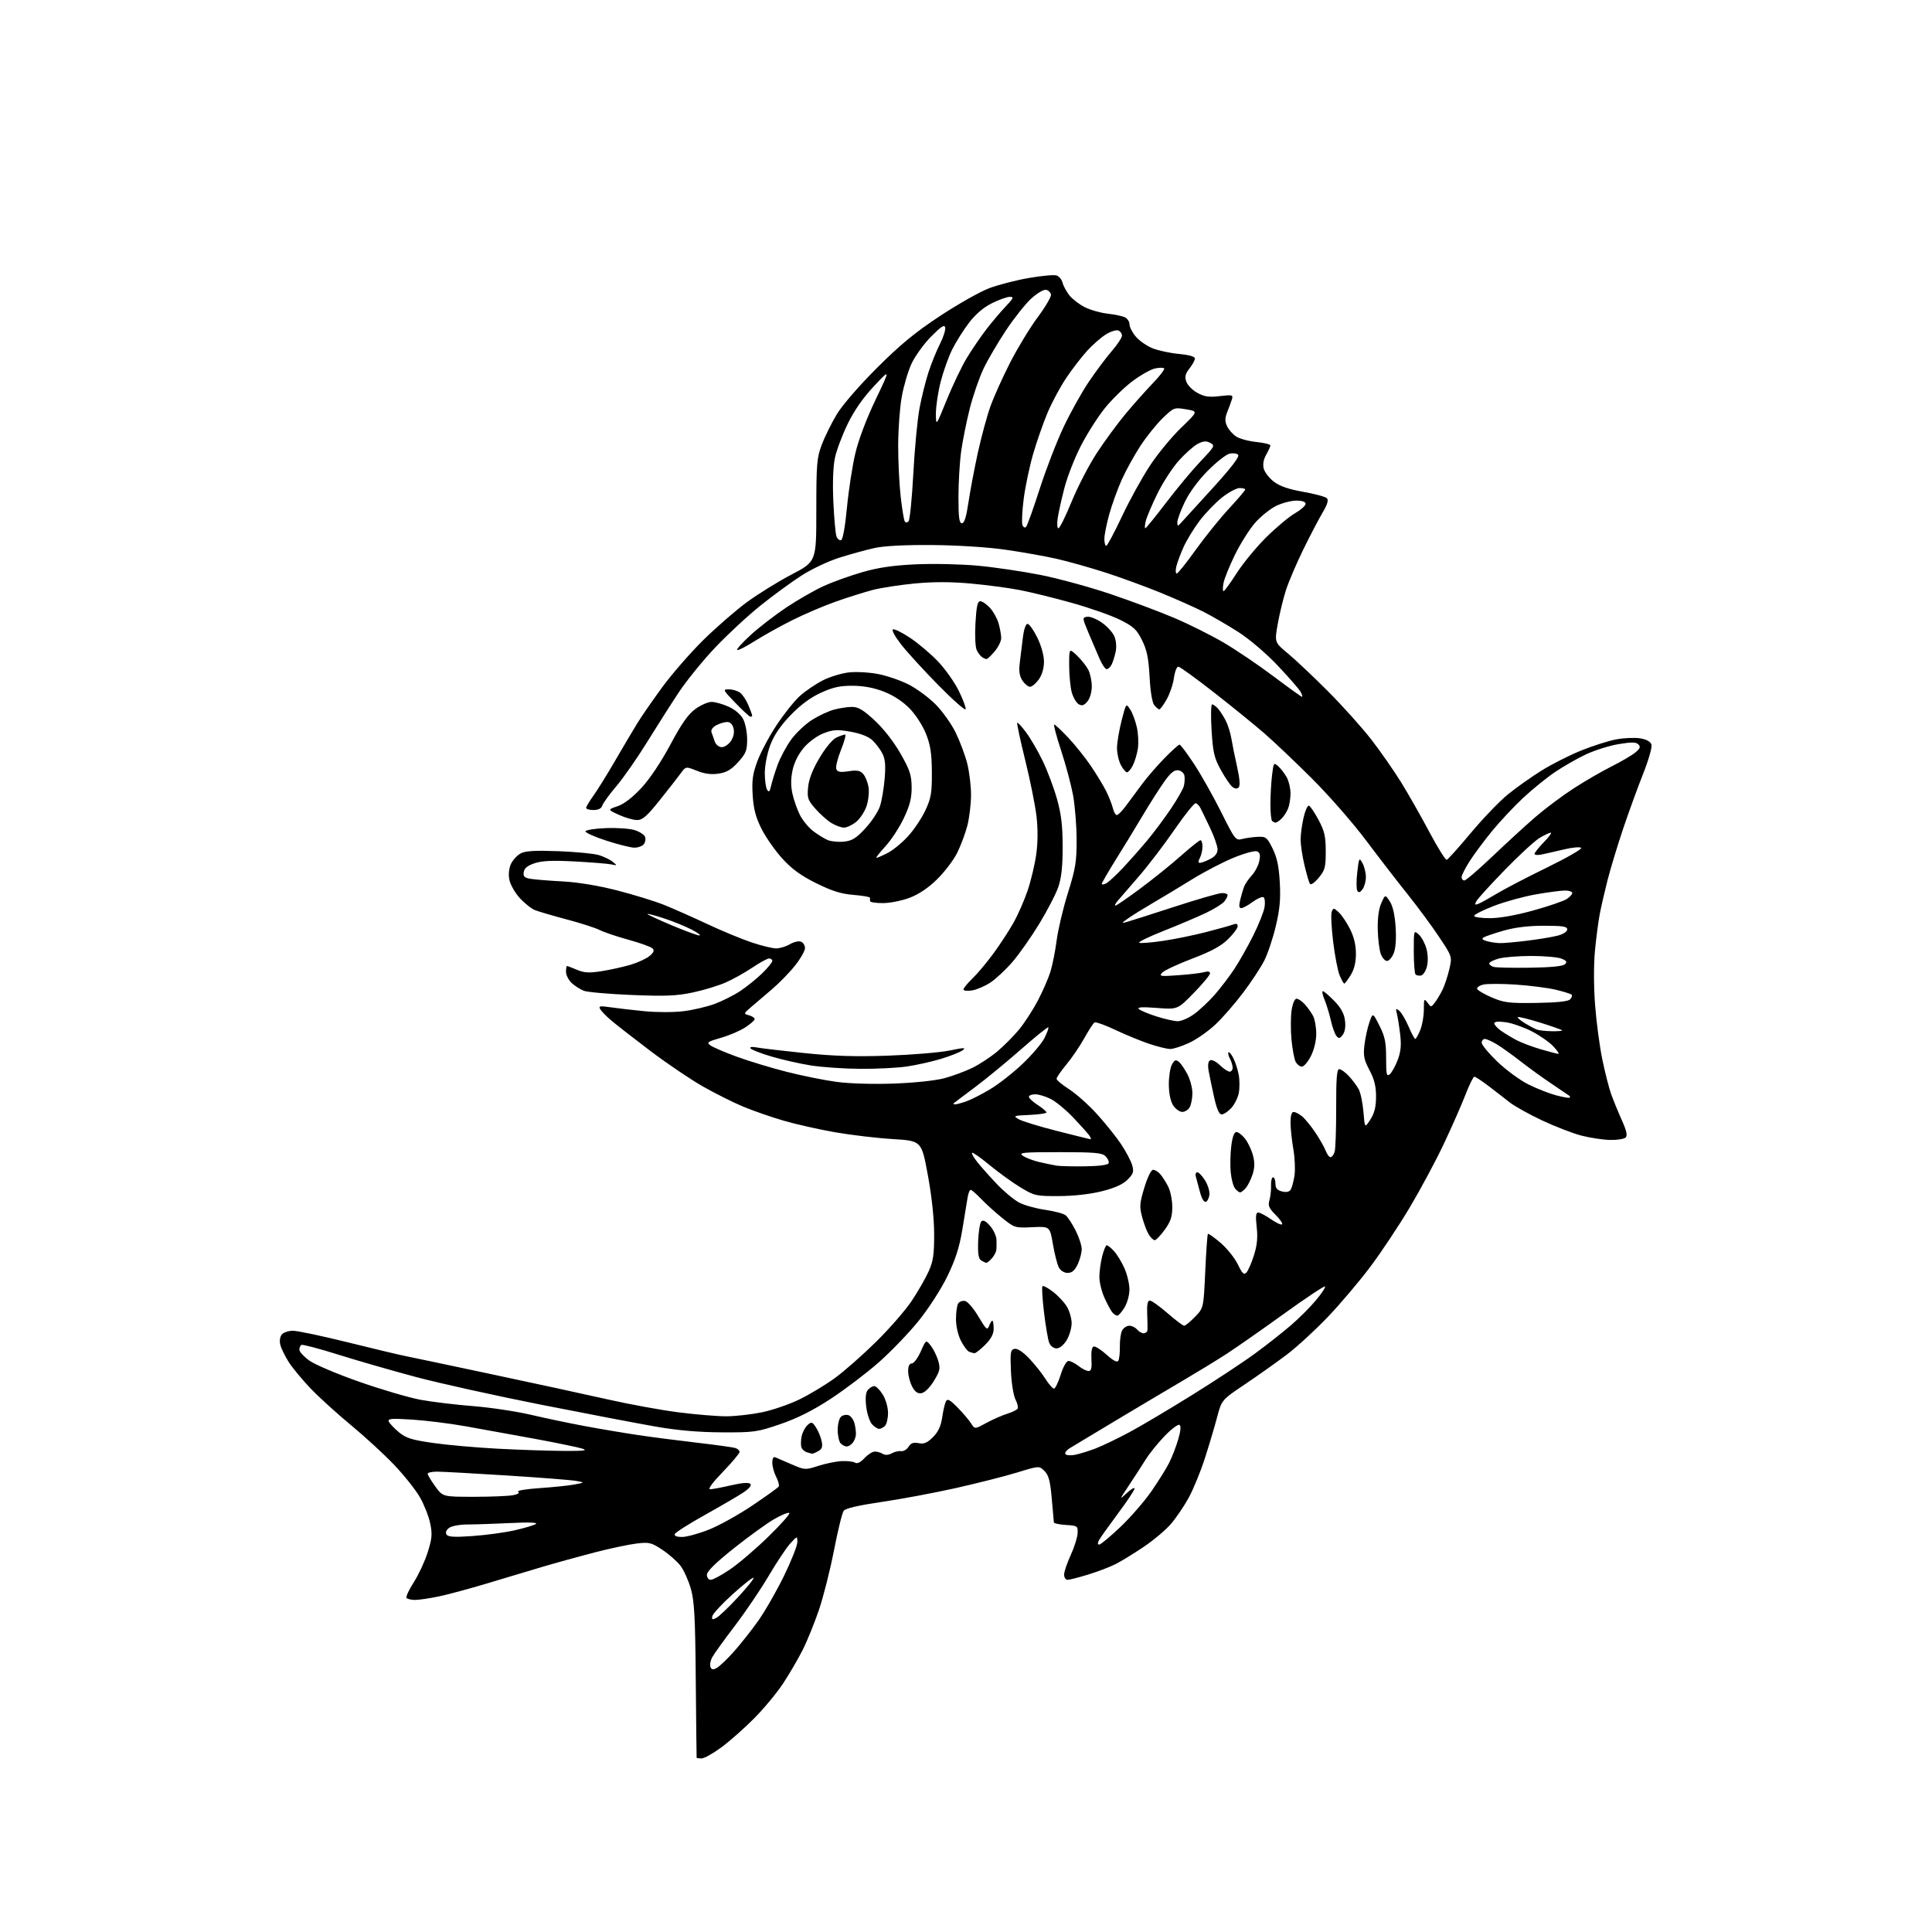 <?xml version="1.0" encoding="UTF-8" standalone="no"?>
<svg 
  version="1.1" 
  xmlns="http://www.w3.org/2000/svg" 
  xmlns:xlink="http://www.w3.org/1999/xlink" 
  xmlns:svg="http://www.w3.org/2000/svg"
  xmlns:rdf="http://www.w3.org/1999/02/22-rdf-syntax-ns#"
  xmlns:cc="http://creativecommons.org/ns#"
  xmlns:dc="http://purl.org/dc/elements/1.1/"
  viewBox="0 0 768 768"
  width="768"
  height="768"
>
<style>svg {background-color: white; }</style>"
<path stroke="none" fill="black" fill-rule="evenodd" d="M278.89,699.00C277.85,699.00 276.97,698.89 276.92,698.75C276.88,698.61 276.73,684.77 276.58,668.00C276.37,642.84 276.02,636.46 274.62,631.54C273.68,628.26 271.83,624.15 270.50,622.41C269.17,620.67 265.93,617.82 263.31,616.08C258.91,613.17 258.09,612.97 253.01,613.58C249.98,613.94 242.55,615.52 236.50,617.08C230.45,618.64 221.00,621.25 215.50,622.88C210.00,624.51 200.10,627.47 193.50,629.47C186.90,631.46 178.43,633.75 174.68,634.55C170.94,635.35 166.58,636.00 164.99,636.00C163.41,636.00 161.88,635.62 161.59,635.15C161.30,634.68 162.62,631.87 164.53,628.90C166.43,625.93 168.90,620.60 170.02,617.05C171.74,611.60 171.90,609.82 171.01,605.55C170.43,602.77 168.60,598.12 166.93,595.20C165.27,592.29 160.67,586.50 156.72,582.34C152.76,578.18 145.02,571.06 139.51,566.51C134.01,561.97 126.76,555.38 123.41,551.88C120.07,548.37 116.15,543.62 114.70,541.33C113.26,539.04 111.79,536.00 111.43,534.57C111.05,533.04 111.29,531.36 112.01,530.49C112.69,529.67 114.69,529.00 116.46,529.00C118.23,529.00 127.97,531.05 138.09,533.56C148.22,536.07 158.53,538.53 161.00,539.02C163.47,539.51 179.22,542.83 196.00,546.40C212.78,549.96 233.47,554.45 242.00,556.38C250.53,558.30 263.05,560.58 269.84,561.44C276.63,562.30 285.09,563.00 288.63,563.00C292.18,563.00 298.55,562.29 302.79,561.43C307.03,560.57 313.81,558.24 317.85,556.26C321.90,554.28 328.20,550.48 331.85,547.82C335.51,545.17 342.88,538.68 348.23,533.41C353.59,528.13 359.98,520.79 362.44,517.09C364.91,513.38 367.92,508.13 369.14,505.42C370.97,501.37 371.36,498.73 371.34,490.50C371.32,484.21 370.38,475.49 368.81,467.00C366.31,453.50 366.31,453.50 354.91,452.80C348.63,452.42 338.32,451.20 332.00,450.10C325.68,449.00 316.48,446.93 311.56,445.50C306.64,444.07 299.40,441.56 295.47,439.92C291.54,438.29 284.32,434.67 279.42,431.89C274.51,429.10 265.10,422.73 258.50,417.74C251.90,412.74 244.93,407.31 243.00,405.67C241.07,404.03 239.10,402.02 238.61,401.19C237.85,399.91 238.43,399.79 242.61,400.40C245.30,400.80 251.41,401.50 256.18,401.97C261.04,402.45 267.90,402.45 271.76,401.96C275.56,401.49 281.15,400.17 284.19,399.03C287.23,397.89 291.77,395.60 294.28,393.94C296.80,392.27 300.69,389.13 302.93,386.96C305.17,384.78 307.00,382.55 307.00,382.00C307.00,381.45 306.43,381.00 305.74,381.00C305.04,381.00 302.06,382.62 299.11,384.61C296.17,386.59 291.39,389.27 288.50,390.54C285.60,391.82 279.70,393.62 275.37,394.53C268.95,395.89 264.48,396.07 251.12,395.52C242.11,395.15 233.56,394.40 232.12,393.86C230.68,393.31 228.49,391.92 227.25,390.76C226.01,389.60 225.00,387.60 225.00,386.33C225.00,385.05 225.17,384.00 225.38,384.00C225.59,384.00 227.39,384.68 229.39,385.52C232.31,386.74 234.24,386.84 239.26,386.04C242.69,385.49 247.82,384.35 250.65,383.51C253.48,382.67 256.86,381.12 258.15,380.06C259.87,378.65 260.21,377.84 259.40,377.02C258.79,376.40 254.48,374.84 249.82,373.56C245.15,372.28 240.02,370.54 238.40,369.71C236.79,368.87 230.97,367.00 225.48,365.54C219.99,364.08 214.27,362.41 212.76,361.83C211.25,361.24 208.47,359.05 206.57,356.94C204.67,354.84 202.82,351.56 202.46,349.64C202.06,347.50 202.32,345.10 203.15,343.36C203.89,341.82 205.62,339.96 207.00,339.23C208.85,338.24 212.74,338.01 222.00,338.36C228.88,338.62 236.10,339.32 238.05,339.91C240.00,340.50 242.47,341.69 243.55,342.56C245.44,344.09 245.42,344.12 242.99,343.61C241.61,343.32 235.09,342.80 228.49,342.44C219.63,341.97 215.46,342.16 212.50,343.15C209.68,344.11 208.41,345.15 208.19,346.69C207.93,348.49 208.47,348.98 211.19,349.39C213.01,349.67 218.78,350.12 224.02,350.40C229.84,350.72 238.14,352.10 245.37,353.97C251.88,355.64 260.19,358.21 263.85,359.66C267.51,361.12 275.22,364.53 280.98,367.24C286.74,369.95 294.70,373.25 298.65,374.58C302.61,375.91 307.05,377.00 308.52,377.00C309.99,377.00 312.45,376.26 313.98,375.35C315.52,374.44 317.50,373.98 318.39,374.32C319.27,374.66 320.00,375.81 320.00,376.88C320.00,377.95 318.23,381.06 316.07,383.79C313.91,386.53 309.75,390.80 306.82,393.29C303.89,395.77 300.15,398.97 298.50,400.39C295.53,402.94 295.52,402.98 297.75,403.60C298.99,403.95 300.00,404.62 300.00,405.10C300.00,405.58 298.31,407.07 296.25,408.41C294.19,409.76 289.83,411.62 286.56,412.55C281.23,414.08 280.81,414.39 282.43,415.58C283.43,416.30 288.13,418.32 292.87,420.05C297.62,421.79 306.52,424.49 312.66,426.05C318.80,427.62 327.78,429.43 332.61,430.07C337.75,430.76 347.22,431.03 355.45,430.73C363.75,430.42 371.96,429.54 375.50,428.58C378.80,427.68 383.75,425.84 386.50,424.50C389.25,423.16 393.66,420.28 396.30,418.08C398.94,415.89 402.87,411.95 405.04,409.32C407.21,406.70 410.58,401.52 412.53,397.81C414.48,394.10 416.74,388.91 417.56,386.28C418.37,383.65 419.50,378.00 420.05,373.72C420.61,369.44 422.63,360.97 424.53,354.89C427.56,345.25 428.00,342.54 427.97,333.67C427.95,328.08 427.30,320.12 426.54,316.00C425.77,311.88 423.63,303.89 421.78,298.25C419.92,292.61 418.70,288.00 419.06,288.00C419.42,288.00 421.94,290.36 424.66,293.25C427.38,296.14 431.43,301.20 433.66,304.50C435.89,307.80 438.62,312.30 439.72,314.50C440.82,316.70 442.01,319.74 442.38,321.25C442.74,322.76 443.46,324.00 443.97,324.00C444.48,324.00 446.13,322.31 447.64,320.25C449.15,318.19 452.07,314.25 454.13,311.50C456.19,308.75 460.19,304.14 463.03,301.25C465.86,298.36 468.50,296.00 468.89,296.00C469.28,296.00 471.89,299.49 474.69,303.75C477.49,308.01 482.33,316.61 485.45,322.85C490.93,333.82 491.21,334.19 493.81,333.51C495.29,333.12 498.07,332.74 500.00,332.65C503.24,332.51 503.68,332.86 505.88,337.30C507.64,340.84 508.38,344.35 508.74,350.80C509.11,357.47 508.73,361.54 507.13,368.24C505.98,373.05 503.93,379.19 502.56,381.87C501.20,384.56 497.41,390.31 494.14,394.65C490.87,398.99 485.89,404.70 483.08,407.32C480.27,409.95 475.62,413.20 472.74,414.54C469.86,415.88 466.47,416.98 465.22,416.99C463.96,417.00 460.17,416.07 456.79,414.93C453.41,413.79 447.35,411.29 443.31,409.38C439.28,407.46 435.57,406.15 435.08,406.45C434.59,406.75 432.75,409.59 430.99,412.75C429.23,415.91 426.03,420.61 423.89,423.18C421.75,425.75 420.00,428.29 420.00,428.83C420.00,429.36 422.27,431.25 425.03,433.02C427.80,434.80 432.77,439.23 436.08,442.88C439.38,446.52 443.68,451.88 445.63,454.79C447.57,457.70 449.56,461.47 450.05,463.16C450.80,465.80 450.55,466.61 448.21,468.95C446.34,470.81 443.14,472.25 437.99,473.54C433.38,474.70 426.84,475.44 420.97,475.46C411.82,475.50 411.21,475.36 405.64,472.00C402.46,470.07 396.94,466.08 393.37,463.13C389.81,460.18 386.68,457.99 386.41,458.26C386.14,458.53 387.14,460.27 388.63,462.12C390.13,463.98 393.63,467.90 396.42,470.83C399.22,473.76 403.17,477.02 405.21,478.08C407.24,479.13 411.89,480.42 415.52,480.93C419.16,481.45 422.82,482.43 423.65,483.12C424.48,483.81 426.25,486.53 427.58,489.15C428.91,491.78 430.00,495.12 430.00,496.57C430.00,498.01 429.27,500.73 428.39,502.60C427.23,505.04 426.11,506.00 424.42,506.00C423.03,506.00 421.60,505.11 420.91,503.84C420.28,502.65 419.21,498.48 418.55,494.59C417.34,487.50 417.34,487.50 410.37,487.83C403.54,488.16 403.29,488.09 398.45,484.21C395.73,482.03 391.95,478.61 390.05,476.62C388.16,474.63 386.27,473.00 385.85,473.00C385.43,473.00 384.87,474.46 384.60,476.25C384.33,478.04 383.39,483.77 382.51,489.00C381.33,495.99 379.75,500.88 376.51,507.50C374.03,512.58 369.04,520.30 365.05,525.22C361.16,530.02 354.04,537.41 349.24,541.63C344.43,545.86 335.88,552.34 330.24,556.04C323.17,560.67 316.96,563.79 310.24,566.10C301.02,569.26 299.78,569.44 287.00,569.38C277.78,569.34 269.44,568.62 260.68,567.10C253.64,565.87 233.16,561.96 215.18,558.41C197.21,554.85 174.85,549.91 165.50,547.42C156.15,544.93 142.22,540.92 134.55,538.51C126.88,536.10 120.25,534.35 119.80,534.62C119.36,534.89 119.00,535.76 119.00,536.55C119.00,537.34 120.79,539.28 122.97,540.86C125.15,542.44 134.15,546.25 142.97,549.33C151.78,552.42 162.71,555.62 167.25,556.45C171.79,557.28 181.14,558.41 188.04,558.95C194.94,559.50 205.29,561.05 211.04,562.40C216.79,563.75 226.45,565.78 232.50,566.90C238.55,568.03 248.00,569.62 253.50,570.44C259.00,571.26 269.57,572.63 277.00,573.49C284.43,574.35 291.29,575.30 292.25,575.59C293.21,575.89 294.00,576.60 294.00,577.16C294.00,577.73 291.00,581.30 287.34,585.10C283.26,589.32 281.29,592.00 282.27,592.00C283.15,592.00 286.89,591.30 290.58,590.44C294.90,589.44 297.63,589.23 298.26,589.86C298.88,590.48 297.85,591.73 295.36,593.37C293.24,594.77 286.35,598.79 280.05,602.30C273.76,605.81 268.43,609.21 268.22,609.84C267.98,610.57 269.07,610.99 271.17,610.97C273.00,610.95 277.77,609.64 281.77,608.06C285.77,606.49 293.54,602.17 299.04,598.48C304.53,594.78 309.27,591.38 309.56,590.91C309.85,590.44 309.39,588.72 308.54,587.08C307.69,585.44 307.00,582.90 307.00,581.44C307.00,579.70 307.43,578.97 308.25,579.32C308.94,579.61 311.87,580.88 314.76,582.13C319.91,584.36 320.14,584.37 325.26,582.72C328.14,581.79 332.31,580.93 334.53,580.82C336.74,580.70 339.15,580.98 339.88,581.43C340.76,581.97 342.05,581.35 343.65,579.62C344.99,578.18 346.85,577.01 347.79,577.02C348.73,577.02 350.15,577.44 350.95,577.95C351.86,578.52 353.15,578.44 354.45,577.73C355.58,577.10 357.27,576.71 358.21,576.85C359.15,576.99 360.47,576.22 361.16,575.12C362.08,573.63 363.10,573.27 365.16,573.68C367.31,574.11 368.57,573.58 370.87,571.28C372.98,569.17 374.03,566.92 374.54,563.41C374.93,560.71 375.60,557.84 376.03,557.04C376.65,555.89 377.63,556.42 380.68,559.54C382.81,561.72 385.22,564.54 386.03,565.82C387.50,568.14 387.50,568.14 392.00,565.68C394.48,564.33 398.18,562.69 400.24,562.04C402.29,561.39 404.22,560.45 404.53,559.96C404.83,559.46 404.44,557.81 403.65,556.28C402.87,554.75 402.06,549.69 401.86,545.03C401.54,537.47 401.70,536.52 403.32,536.19C404.46,535.96 406.63,537.39 409.11,540.00C411.30,542.29 414.20,545.93 415.55,548.09C416.91,550.24 418.45,552.00 418.96,552.00C419.48,552.00 420.68,549.52 421.63,546.50C422.65,543.25 423.94,541.00 424.77,541.00C425.55,541.00 427.33,541.90 428.73,543.00C430.13,544.10 431.92,545.00 432.71,545.00C433.80,545.00 434.08,543.86 433.86,540.32C433.69,537.46 434.02,535.49 434.72,535.26C435.35,535.05 437.65,536.50 439.85,538.48C442.49,540.87 444.07,541.70 444.54,540.93C444.93,540.30 445.21,537.75 445.16,535.26C445.11,532.78 445.52,529.90 446.07,528.87C446.62,527.84 447.90,527.00 448.91,527.00C449.93,527.00 451.32,527.67 452.00,528.50C452.68,529.33 453.86,530.00 454.62,530.00C455.38,530.00 456.06,529.44 456.12,528.75C456.19,528.06 456.15,525.14 456.03,522.25C455.88,518.57 456.19,517.00 457.08,517.00C457.78,517.00 460.93,519.25 464.09,522.00C467.26,524.75 470.24,527.00 470.72,527.00C471.21,527.00 473.15,525.41 475.03,523.47C478.44,519.95 478.44,519.95 479.10,505.43C479.46,497.44 479.94,490.73 480.16,490.50C480.39,490.28 482.65,491.88 485.20,494.05C487.74,496.23 490.82,500.07 492.04,502.59C493.85,506.32 494.49,506.92 495.49,505.83C496.17,505.10 497.50,502.03 498.46,499.00C499.73,495.00 500.03,491.94 499.55,487.75C499.07,483.48 499.22,482.00 500.15,482.00C500.83,482.00 503.11,483.19 505.21,484.65C507.32,486.11 509.31,487.03 509.64,486.69C509.97,486.36 508.81,484.65 507.05,482.90C504.42,480.27 503.99,479.24 504.62,477.10C505.04,475.67 505.33,473.04 505.26,471.25C505.20,469.46 505.56,468.00 506.07,468.00C506.58,468.00 507.00,469.12 507.00,470.48C507.00,472.32 507.67,473.13 509.61,473.62C511.34,474.05 512.51,473.80 513.08,472.89C513.55,472.12 514.23,469.60 514.58,467.28C514.93,464.96 514.72,460.20 514.11,456.70C513.50,453.20 513.00,448.46 513.00,446.17C513.00,443.49 513.45,442.01 514.25,442.02C514.94,442.03 516.45,442.82 517.60,443.77C518.76,444.72 521.12,447.60 522.85,450.17C524.58,452.75 526.43,456.01 526.97,457.42C527.51,458.84 528.38,460.00 528.91,460.00C529.43,460.00 530.16,459.06 530.53,457.92C530.89,456.77 531.17,448.90 531.15,440.42C531.12,428.67 531.41,425.00 532.37,425.00C533.06,425.00 534.78,426.24 536.19,427.75C537.60,429.26 539.36,431.62 540.11,433.00C540.85,434.38 541.70,438.43 541.99,442.00C542.52,448.50 542.52,448.50 544.76,445.00C546.39,442.45 546.99,439.98 547.00,435.90C547.00,431.78 546.31,429.00 544.39,425.40C542.21,421.30 541.88,419.68 542.38,415.44C542.71,412.66 543.59,408.61 544.34,406.44C545.71,402.50 545.71,402.50 548.35,407.72C550.53,412.01 551.00,414.29 551.00,420.59C551.00,427.16 551.21,428.07 552.45,427.04C553.24,426.38 554.66,423.85 555.58,421.42C556.84,418.13 557.10,415.53 556.60,411.29C556.24,408.15 555.65,404.44 555.30,403.04C554.75,400.83 554.87,400.67 556.22,401.78C557.08,402.49 558.74,405.30 559.92,408.03C561.09,410.76 562.29,413.00 562.58,413.00C562.87,413.00 563.75,411.44 564.55,409.53C565.35,407.62 566.00,403.94 566.00,401.34C566.00,397.00 566.12,396.77 567.44,398.56C568.86,400.48 568.89,400.48 570.40,398.50C571.25,397.40 572.62,395.09 573.46,393.37C574.29,391.65 575.50,388.00 576.13,385.25C577.28,380.27 577.28,380.27 572.02,372.38C569.13,368.05 563.52,360.45 559.56,355.50C555.59,350.55 548.13,340.88 542.97,334.00C537.81,327.12 528.17,316.10 521.54,309.50C514.92,302.90 506.39,294.80 502.58,291.50C498.78,288.20 489.78,280.89 482.58,275.26C475.39,269.63 469.00,265.02 468.39,265.01C467.77,265.01 466.99,267.04 466.65,269.52C466.31,272.01 465.01,275.83 463.77,278.02C462.52,280.20 461.22,281.99 460.87,281.99C460.53,282.00 459.63,281.26 458.87,280.35C458.02,279.32 457.30,275.07 456.98,269.10C456.58,261.60 455.92,258.41 453.98,254.50C451.86,250.22 450.60,249.05 445.23,246.38C441.79,244.67 433.24,241.66 426.23,239.70C419.23,237.73 409.90,235.43 405.50,234.58C401.10,233.72 392.30,232.55 385.94,231.97C378.01,231.25 371.02,231.24 363.68,231.94C357.79,232.50 350.28,233.65 347.00,234.50C343.71,235.35 337.07,237.44 332.26,239.14C327.44,240.84 319.62,244.18 314.87,246.57C310.12,248.95 303.39,252.70 299.91,254.90C296.42,257.11 293.33,258.66 293.04,258.36C292.74,258.05 295.20,255.34 298.50,252.33C301.80,249.32 308.21,244.38 312.75,241.36C317.29,238.35 323.91,234.56 327.46,232.94C331.02,231.33 337.88,228.86 342.72,227.46C349.08,225.62 354.95,224.75 364.00,224.33C370.88,224.01 381.98,224.25 388.67,224.87C395.36,225.49 406.60,227.15 413.64,228.55C420.69,229.95 433.15,233.35 441.33,236.11C449.51,238.87 460.99,243.17 466.85,245.66C472.71,248.16 481.56,252.58 486.52,255.50C491.48,258.41 500.38,264.44 506.30,268.90C512.22,273.35 517.29,277.00 517.57,277.00C517.84,277.00 517.60,276.13 517.04,275.07C516.47,274.00 512.38,269.31 507.96,264.63C503.30,259.71 496.67,254.06 492.20,251.20C487.97,248.49 481.66,244.84 478.20,243.09C474.73,241.35 467.08,237.95 461.20,235.55C455.31,233.15 445.55,229.58 439.50,227.62C433.45,225.67 424.68,223.19 420.00,222.13C415.32,221.07 406.11,219.43 399.53,218.50C392.55,217.50 380.46,216.74 370.53,216.66C359.45,216.58 351.40,217.00 347.50,217.88C344.20,218.61 337.98,220.32 333.68,221.68C329.38,223.03 322.63,226.21 318.68,228.75C314.73,231.28 307.37,236.66 302.33,240.70C297.29,244.74 289.19,252.24 284.33,257.37C279.47,262.50 272.99,270.48 269.91,275.10C266.84,279.72 261.13,288.68 257.23,295.00C253.32,301.32 247.85,309.18 245.07,312.45C242.28,315.73 239.75,319.22 239.44,320.20C239.06,321.39 237.88,322.00 235.93,322.00C234.32,322.00 233.00,321.62 233.00,321.15C233.00,320.68 234.27,318.55 235.82,316.40C237.37,314.26 241.26,308.00 244.46,302.50C247.65,297.00 251.65,290.25 253.34,287.50C255.03,284.75 259.53,278.25 263.34,273.06C267.15,267.87 274.40,259.55 279.44,254.56C284.49,249.58 292.27,242.80 296.74,239.50C301.21,236.20 309.28,231.19 314.68,228.37C324.50,223.24 324.50,223.24 324.50,202.87C324.50,184.40 324.70,181.97 326.67,176.76C327.86,173.61 330.53,168.21 332.59,164.76C334.79,161.11 341.42,153.43 348.54,146.32C357.85,137.01 363.78,132.12 373.70,125.59C380.83,120.88 389.62,115.93 393.22,114.57C396.83,113.21 403.91,111.38 408.97,110.51C414.02,109.63 418.97,109.17 419.98,109.49C420.98,109.81 422.06,111.11 422.38,112.37C422.70,113.64 423.91,115.89 425.07,117.37C426.24,118.85 428.98,120.97 431.16,122.08C433.35,123.20 437.47,124.37 440.32,124.69C443.17,125.01 446.29,125.68 447.25,126.17C448.21,126.67 449.00,127.92 449.00,128.96C449.00,130.00 450.12,132.18 451.50,133.81C452.87,135.44 455.86,137.53 458.15,138.44C460.43,139.36 465.16,140.37 468.65,140.70C472.66,141.07 475.00,141.74 475.00,142.51C475.00,143.18 474.03,144.96 472.84,146.47C471.15,148.62 470.88,149.75 471.59,151.74C472.09,153.14 474.07,155.14 476.00,156.19C478.78,157.71 480.61,157.97 484.89,157.46C489.81,156.88 490.23,156.98 489.73,158.66C489.42,159.67 488.60,161.93 487.89,163.68C486.91,166.12 486.88,167.44 487.76,169.38C488.39,170.76 490.02,172.62 491.38,173.51C492.73,174.40 496.35,175.39 499.42,175.70C502.49,176.02 505.00,176.63 505.00,177.06C505.00,177.49 504.25,179.14 503.34,180.73C502.28,182.58 501.92,184.56 502.35,186.26C502.72,187.72 504.53,190.07 506.39,191.48C508.73,193.27 512.28,194.49 518.06,195.51C522.63,196.31 526.85,197.45 527.44,198.04C528.19,198.80 527.69,200.49 525.72,203.81C524.20,206.39 520.74,213.00 518.05,218.50C515.36,224.00 512.28,231.20 511.21,234.51C510.14,237.81 508.67,243.85 507.94,247.93C506.62,255.34 506.62,255.34 512.06,259.85C515.05,262.33 522.24,269.12 528.03,274.93C533.81,280.74 541.51,289.32 545.13,294.00C548.76,298.68 554.08,306.32 556.98,311.00C559.87,315.68 564.93,324.58 568.23,330.80C571.53,337.01 574.63,341.96 575.11,341.80C575.60,341.63 579.94,336.79 584.75,331.03C589.56,325.28 596.20,318.38 599.50,315.72C602.80,313.05 608.73,308.85 612.68,306.38C616.62,303.91 623.67,300.33 628.34,298.42C633.01,296.52 639.39,294.49 642.52,293.91C645.65,293.33 649.94,293.15 652.06,293.51C654.52,293.93 656.12,294.82 656.49,295.98C656.81,296.97 655.31,302.22 653.15,307.64C651.00,313.07 647.42,322.90 645.20,329.50C642.98,336.10 640.21,345.24 639.04,349.82C637.88,354.40 636.47,360.47 635.93,363.32C635.38,366.17 634.53,372.69 634.03,377.81C633.50,383.40 633.51,392.05 634.07,399.47C634.59,406.27 635.88,416.03 636.95,421.16C638.01,426.30 639.58,432.47 640.44,434.87C641.30,437.28 643.19,441.91 644.65,445.17C646.57,449.43 647.01,451.39 646.22,452.18C645.63,452.77 642.84,453.21 640.03,453.15C637.22,453.09 632.13,452.32 628.71,451.44C625.29,450.57 618.23,447.84 613.00,445.38C607.77,442.92 601.92,439.66 600.00,438.12C598.08,436.59 594.33,433.69 591.67,431.67C589.02,429.65 586.50,428.00 586.08,428.00C585.66,428.00 584.05,431.26 582.51,435.25C580.96,439.24 577.13,447.96 573.98,454.62C570.84,461.29 564.76,472.65 560.47,479.86C556.19,487.06 549.09,497.74 544.71,503.58C540.32,509.42 532.71,518.41 527.80,523.54C522.89,528.68 515.64,535.35 511.69,538.35C507.73,541.36 500.25,546.67 495.06,550.16C485.62,556.50 485.62,556.50 483.78,563.50C482.76,567.35 480.55,574.77 478.85,580.00C477.16,585.23 474.28,592.20 472.46,595.50C470.64,598.80 467.49,603.44 465.45,605.80C463.42,608.17 458.55,612.27 454.63,614.91C450.71,617.55 445.70,620.63 443.50,621.74C441.30,622.86 436.42,624.73 432.64,625.89C428.87,627.05 425.16,628.00 424.39,628.00C423.63,628.00 423.00,627.07 423.00,625.94C423.00,624.80 424.18,621.31 425.62,618.19C427.06,615.06 428.29,611.15 428.37,609.50C428.50,606.61 428.33,606.49 423.75,606.20C421.14,606.03 418.97,605.58 418.93,605.20C418.89,604.81 418.51,600.53 418.09,595.69C417.48,588.72 416.87,586.43 415.21,584.76C413.10,582.65 413.10,582.65 404.30,585.35C399.46,586.83 388.52,589.61 380.00,591.52C371.48,593.43 358.20,595.92 350.50,597.04C341.46,598.36 336.11,599.59 335.40,600.53C334.79,601.32 333.05,608.39 331.53,616.24C330.01,624.08 327.31,634.77 325.53,640.00C323.75,645.23 320.82,652.42 319.02,655.98C317.21,659.55 313.74,665.49 311.30,669.19C308.87,672.89 303.69,679.14 299.80,683.06C295.91,686.99 290.04,692.18 286.76,694.60C283.47,697.02 279.93,699.00 278.89,699.00zM284.87,663.07C285.91,662.51 288.91,659.68 291.52,656.78C294.14,653.87 298.52,648.35 301.26,644.50C304.01,640.65 308.66,632.55 311.62,626.50C314.57,620.45 316.97,614.38 316.96,613.00C316.94,610.50 316.94,610.50 314.11,613.60C312.56,615.31 308.71,621.08 305.57,626.42C302.43,631.77 296.36,640.72 292.09,646.32C287.83,651.92 283.77,657.55 283.09,658.83C282.41,660.11 282.10,661.82 282.41,662.62C282.83,663.73 283.44,663.84 284.87,663.07zM284.79,643.11C285.87,642.53 289.75,638.83 293.40,634.88C297.05,630.94 299.81,627.48 299.53,627.20C299.25,626.92 295.53,629.85 291.26,633.71C286.99,637.57 283.35,641.50 283.16,642.45C282.88,643.87 283.16,643.98 284.79,643.11zM282.55,628.00C283.41,628.00 286.86,626.13 290.23,623.84C293.60,621.56 300.42,615.73 305.39,610.89C310.36,606.05 314.13,601.80 313.77,601.44C313.41,601.08 310.73,602.16 307.81,603.84C304.89,605.52 297.66,610.74 291.75,615.44C284.51,621.20 281.00,624.65 281.00,626.00C281.00,627.14 281.67,628.00 282.55,628.00zM436.96,614.00C437.53,614.00 441.32,610.84 445.39,606.98C449.46,603.11 455.02,596.70 457.76,592.73C460.50,588.75 463.65,583.70 464.76,581.50C465.87,579.30 467.48,575.15 468.33,572.27C469.35,568.83 469.53,566.83 468.86,566.41C468.30,566.07 465.65,568.06 462.96,570.84C460.28,573.63 456.88,577.84 455.41,580.20C453.95,582.57 450.94,587.20 448.74,590.50C444.90,596.26 444.86,596.38 447.87,593.56C449.59,591.95 451.00,591.12 451.00,591.72C451.00,592.33 448.03,596.80 444.40,601.66C440.78,606.52 437.39,611.29 436.87,612.25C436.26,613.39 436.29,614.00 436.96,614.00zM187.85,610.60C193.11,610.23 200.58,609.22 204.45,608.35C208.33,607.48 212.18,606.34 213.00,605.82C213.97,605.21 210.42,605.07 203.00,605.43C196.68,605.74 189.00,605.99 185.94,606.00C182.86,606.00 179.56,606.60 178.54,607.35C177.39,608.19 177.00,609.18 177.49,609.99C178.10,610.97 180.54,611.12 187.85,610.60zM188.38,595.00C195.18,595.00 202.19,594.71 203.96,594.36C205.97,593.96 206.71,593.44 205.94,592.96C205.27,592.55 209.17,591.91 214.61,591.54C220.05,591.17 226.30,590.52 228.50,590.09C232.50,589.31 232.50,589.31 229.00,588.68C227.07,588.33 214.67,587.36 201.43,586.52C188.20,585.69 175.71,585.00 173.68,585.00C171.66,585.00 170.00,585.38 170.00,585.85C170.00,586.32 171.35,588.57 173.01,590.85C176.01,595.00 176.01,595.00 188.38,595.00zM427.29,578.32C429.05,577.98 432.75,576.84 435.50,575.79C438.25,574.73 444.32,571.81 449.00,569.30C453.68,566.79 465.01,560.06 474.18,554.35C483.36,548.64 494.61,541.21 499.18,537.83C503.76,534.46 510.07,529.49 513.21,526.78C516.35,524.08 520.80,519.63 523.09,516.89C525.38,514.16 527.01,511.68 526.72,511.39C526.43,511.09 519.05,516.00 510.33,522.29C501.61,528.58 491.33,535.76 487.49,538.25C483.65,540.74 475.55,545.68 469.50,549.24C463.45,552.80 451.52,559.89 443.00,565.00C434.48,570.11 426.47,574.92 425.22,575.69C423.96,576.46 423.19,577.50 423.51,578.01C423.82,578.52 425.52,578.66 427.29,578.32zM322.82,577.88C322.64,577.82 321.75,577.57 320.84,577.33C319.92,577.08 318.92,576.23 318.61,575.43C318.31,574.63 318.32,572.66 318.64,571.04C318.97,569.42 320.02,567.39 320.98,566.52C322.59,565.06 322.86,565.13 324.39,567.47C325.30,568.87 326.31,571.32 326.63,572.91C327.08,575.17 326.76,576.06 325.17,576.91C324.05,577.51 322.99,577.95 322.82,577.88zM224.00,576.76C232.11,576.81 233.82,576.61 231.50,575.86C229.85,575.32 221.30,573.56 212.50,571.93C203.70,570.31 191.32,568.07 185.00,566.95C178.68,565.83 169.10,564.64 163.72,564.31C155.55,563.79 154.05,563.92 154.56,565.10C154.90,565.87 156.69,567.77 158.55,569.32C161.37,571.67 163.63,572.38 172.21,573.61C177.87,574.42 189.47,575.45 198.00,575.89C206.53,576.34 218.22,576.73 224.00,576.76zM336.58,575.00C335.93,575.00 334.86,574.46 334.20,573.80C333.54,573.14 333.00,570.72 333.00,568.42C333.00,566.10 333.61,563.74 334.37,563.11C335.13,562.48 336.48,562.25 337.38,562.59C338.28,562.94 339.32,564.41 339.69,565.86C340.06,567.31 340.31,569.32 340.24,570.33C340.17,571.34 339.58,572.80 338.93,573.58C338.29,574.36 337.23,575.00 336.58,575.00zM349.45,568.00C348.83,568.00 347.55,567.16 346.62,566.14C345.70,565.11 344.67,561.97 344.33,559.15C343.92,555.71 344.14,553.54 344.99,552.52C345.68,551.68 346.83,551.00 347.54,551.00C348.25,551.00 349.77,552.52 350.92,554.37C352.10,556.29 353.00,559.43 353.00,561.67C353.00,563.83 352.46,566.14 351.80,566.80C351.14,567.46 350.08,568.00 349.45,568.00zM366.27,553.81C364.72,554.04 363.68,553.28 362.56,551.11C361.70,549.45 361.00,546.73 361.00,545.05C361.00,543.05 361.50,542.00 362.45,542.00C363.25,542.00 364.85,539.86 366.01,537.25C368.11,532.50 368.11,532.50 370.05,535.00C371.11,536.38 372.43,539.08 372.98,541.00C373.85,544.06 373.63,545.06 371.20,549.00C369.54,551.69 367.56,553.63 366.27,553.81zM387.35,537.92C386.88,537.88 385.93,537.61 385.22,537.33C384.52,537.05 383.06,535.07 381.97,532.95C380.81,530.67 380.01,527.11 380.02,524.29C380.02,521.66 380.42,518.89 380.89,518.15C381.36,517.41 382.59,516.96 383.62,517.16C384.65,517.36 387.05,520.14 388.94,523.35C391.98,528.49 392.48,528.93 393.16,527.09C393.59,525.94 394.18,525.00 394.47,525.00C394.76,525.00 395.00,526.39 395.00,528.10C395.00,530.29 394.00,532.20 391.60,534.60C389.73,536.47 387.82,537.96 387.35,537.92zM419.99,536.00C418.81,536.00 417.58,535.06 417.07,533.75C416.58,532.51 415.65,527.07 415.01,521.66C414.36,516.26 414.09,511.58 414.39,511.28C414.70,510.97 416.57,511.96 418.56,513.48C420.54,514.99 423.03,517.64 424.08,519.37C425.13,521.09 425.99,524.08 425.99,526.00C425.99,527.92 425.10,530.96 424.01,532.75C422.82,534.70 421.22,536.00 419.99,536.00zM444.14,523.00C443.65,523.00 442.76,522.41 442.16,521.69C441.56,520.97 440.17,518.39 439.06,515.94C437.95,513.50 437.03,509.79 437.02,507.69C437.01,505.60 437.50,501.89 438.12,499.44C438.73,497.00 439.56,495.00 439.94,495.00C440.33,495.00 441.60,496.01 442.76,497.25C443.93,498.49 445.79,501.52 446.92,504.00C448.04,506.48 448.96,510.30 448.97,512.50C448.98,514.76 448.13,517.92 447.01,519.75C445.92,521.54 444.63,523.00 444.14,523.00zM392.10,501.98C391.77,501.98 390.84,501.55 390.04,501.05C388.95,500.36 388.65,498.40 388.84,493.32C388.97,489.58 389.55,486.06 390.11,485.51C390.81,484.83 391.93,485.41 393.57,487.31C394.91,488.85 396.05,491.32 396.12,492.81C396.18,494.29 396.14,496.18 396.03,497.00C395.91,497.82 395.12,499.29 394.25,500.25C393.39,501.21 392.42,501.99 392.10,501.98zM459.02,493.00C458.48,493.00 457.42,491.99 456.66,490.75C455.89,489.51 454.71,486.39 454.02,483.81C452.91,479.64 453.01,478.31 454.91,472.06C456.15,467.97 457.61,465.00 458.37,465.00C459.10,465.00 460.38,465.79 461.22,466.75C462.07,467.71 463.49,469.94 464.38,471.70C465.27,473.46 466.00,477.11 466.00,479.80C466.00,483.66 465.36,485.58 462.99,488.85C461.34,491.13 459.55,493.00 459.02,493.00zM479.31,477.74C478.60,477.97 477.65,476.36 477.00,473.81C476.38,471.44 475.65,468.71 475.37,467.75C475.09,466.79 475.35,466.00 475.95,466.00C476.54,466.00 477.93,467.46 479.04,469.25C480.14,471.04 480.92,473.59 480.77,474.92C480.62,476.26 479.96,477.52 479.31,477.74zM492.97,474.00C492.57,474.00 491.67,473.31 490.97,472.47C490.27,471.62 489.49,468.72 489.23,466.02C488.97,463.32 489.07,458.61 489.45,455.55C489.91,451.89 490.60,450.00 491.50,450.00C492.24,450.00 493.79,451.18 494.92,452.63C496.06,454.08 497.47,457.03 498.05,459.20C498.83,462.07 498.79,464.12 497.93,466.82C497.28,468.84 496.06,471.29 495.22,472.25C494.38,473.21 493.36,474.00 492.97,474.00zM431.42,463.63C437.07,463.55 440.48,463.08 440.71,462.37C440.92,461.74 440.36,460.50 439.47,459.62C438.11,458.26 435.21,458.00 421.21,458.00C406.40,458.00 404.78,458.16 406.62,459.45C407.75,460.24 410.67,461.35 413.09,461.92C415.52,462.49 418.62,463.13 420.00,463.36C421.38,463.58 426.51,463.70 431.42,463.63zM433.37,452.85C433.85,452.93 433.65,452.21 432.93,451.25C432.21,450.29 429.34,447.10 426.56,444.17C423.78,441.24 419.83,437.98 417.79,436.92C415.75,435.86 412.94,435.00 411.54,435.00C410.14,435.00 409.00,435.45 409.00,435.99C409.00,436.54 410.57,438.00 412.49,439.24C414.41,440.48 415.98,441.82 415.99,442.20C415.99,442.59 412.96,443.04 409.25,443.20C402.84,443.48 402.63,443.57 405.00,444.93C406.38,445.71 413.12,447.78 420.00,449.53C426.88,451.27 432.89,452.77 433.37,452.85zM485.63,443.00C484.63,443.00 483.67,440.83 482.65,436.25C481.82,432.54 480.84,427.86 480.48,425.86C480.05,423.51 480.23,421.97 480.99,421.51C481.66,421.10 483.34,421.91 484.89,423.39C486.38,424.83 488.15,426.00 488.80,426.00C489.46,426.00 490.00,425.30 490.00,424.43C490.00,423.57 489.51,421.96 488.92,420.85C488.32,419.74 488.07,418.60 488.35,418.32C488.62,418.04 489.50,419.09 490.29,420.66C491.08,422.22 492.04,425.19 492.41,427.25C492.79,429.31 492.80,432.56 492.44,434.47C492.08,436.37 490.73,439.07 489.44,440.47C488.15,441.86 486.44,443.00 485.63,443.00zM469.99,442.00C468.92,442.00 467.29,440.84 466.36,439.43C465.31,437.82 464.66,434.75 464.63,431.18C464.61,428.06 465.16,424.46 465.86,423.19C466.92,421.27 467.40,421.09 468.64,422.12C469.47,422.80 471.01,425.07 472.07,427.14C473.13,429.22 474.00,432.54 474.00,434.53C474.00,436.51 473.53,439.00 472.96,440.07C472.40,441.13 471.06,442.00 469.99,442.00zM379.68,439.00C380.24,439.00 382.22,438.47 384.07,437.82C385.93,437.18 390.15,435.04 393.46,433.07C396.77,431.11 402.56,426.60 406.32,423.05C410.08,419.51 414.06,414.85 415.15,412.71C416.24,410.56 416.95,408.62 416.72,408.38C416.49,408.15 411.62,412.08 405.90,417.11C400.18,422.14 391.90,428.95 387.50,432.23C383.10,435.52 379.31,438.39 379.08,438.60C378.85,438.82 379.12,439.00 379.68,439.00zM623.92,436.35C624.15,436.16 624.15,435.84 623.92,435.65C623.69,435.46 620.58,433.35 617.00,430.96C613.42,428.57 607.80,424.50 604.50,421.93C601.20,419.35 596.92,416.29 595.00,415.13C593.08,413.96 590.94,413.01 590.25,413.00C589.56,413.00 589.00,413.68 589.00,414.52C589.00,415.35 591.81,418.74 595.25,422.05C598.69,425.36 604.25,429.43 607.61,431.10C610.97,432.77 615.92,434.71 618.61,435.42C621.30,436.12 623.69,436.54 623.92,436.35zM342.00,424.88C335.68,424.84 326.90,424.24 322.50,423.56C318.10,422.87 311.00,421.27 306.71,420.00C302.43,418.73 298.66,417.26 298.34,416.74C297.99,416.17 298.93,416.02 300.62,416.35C302.21,416.67 310.70,417.67 319.50,418.59C331.38,419.82 340.01,420.10 353.00,419.64C362.62,419.30 373.65,418.38 377.50,417.59C383.26,416.41 384.17,416.39 382.65,417.51C381.63,418.26 377.77,419.79 374.05,420.92C370.34,422.04 364.20,423.41 360.40,423.96C356.61,424.51 348.32,424.92 342.00,424.88zM517.51,424.00C516.72,424.00 515.61,423.14 515.05,422.10C514.49,421.05 513.74,417.05 513.38,413.22C513.03,409.38 513.05,404.17 513.43,401.62C513.83,398.93 514.65,397.00 515.39,397.00C516.08,397.00 517.57,398.01 518.70,399.25C519.83,400.49 521.31,402.58 521.99,403.90C522.67,405.22 523.23,408.40 523.23,410.96C523.23,413.75 522.37,417.31 521.10,419.81C519.92,422.12 518.31,424.00 517.51,424.00zM619.44,418.93C619.95,418.97 619.05,417.61 617.44,415.91C615.82,414.20 611.91,411.49 608.74,409.88C605.57,408.28 600.96,406.68 598.49,406.34C595.59,405.95 594.00,406.11 594.00,406.80C594.00,407.38 595.24,408.73 596.75,409.80C598.26,410.86 601.08,412.55 603.00,413.55C604.92,414.55 609.20,416.15 612.50,417.11C615.80,418.07 618.92,418.89 619.44,418.93zM533.77,411.34C532.62,412.88 532.21,412.96 531.25,411.80C530.62,411.04 529.62,408.26 529.03,405.62C528.43,402.98 527.31,399.28 526.53,397.41C525.74,395.53 525.44,394.00 525.85,394.00C526.26,394.00 528.30,395.74 530.38,397.87C533.04,400.60 534.30,402.89 534.65,405.62C534.97,408.07 534.64,410.18 533.77,411.34zM616.75,409.92C619.09,409.96 621.00,409.83 621.00,409.62C621.00,409.41 617.13,408.03 612.40,406.55C607.67,405.08 603.59,404.07 603.34,404.32C603.10,404.57 604.38,405.67 606.20,406.76C608.01,407.86 610.17,409.00 611.00,409.30C611.83,409.60 614.41,409.88 616.75,409.92zM468.10,405.95C469.53,405.98 472.47,404.72 474.63,403.15C476.79,401.59 480.45,398.16 482.77,395.53C485.08,392.90 488.58,388.32 490.56,385.35C492.53,382.38 495.94,376.36 498.14,371.97C500.33,367.58 502.37,362.48 502.67,360.62C502.97,358.77 502.79,356.99 502.26,356.66C501.73,356.33 499.79,357.18 497.95,358.53C496.12,359.89 494.07,361.00 493.41,361.00C492.56,361.00 492.44,360.04 492.99,357.75C493.42,355.96 494.11,353.60 494.53,352.50C494.95,351.40 496.34,349.36 497.63,347.96C498.91,346.57 500.25,343.99 500.60,342.23C501.09,339.81 500.85,338.88 499.64,338.41C498.76,338.08 494.54,339.24 490.27,341.00C486.00,342.77 478.68,346.58 474.00,349.47C469.32,352.37 462.35,356.58 458.50,358.82C454.65,361.07 450.15,363.86 448.50,365.03C445.69,367.02 445.66,367.11 448.00,366.47C449.38,366.09 457.95,363.35 467.05,360.39C476.16,357.43 484.59,355.00 485.80,355.00C487.01,355.00 488.00,355.36 488.00,355.81C488.00,356.25 487.44,357.37 486.75,358.29C486.06,359.21 482.80,361.26 479.50,362.84C476.20,364.42 468.57,367.66 462.56,370.04C456.54,372.42 452.18,374.56 452.87,374.79C453.56,375.02 457.80,374.68 462.27,374.02C466.75,373.37 474.48,371.79 479.46,370.51C484.43,369.23 489.29,367.87 490.25,367.49C491.42,367.02 492.00,367.25 492.00,368.19C492.00,368.96 490.26,371.30 488.13,373.38C485.33,376.11 481.38,378.25 473.91,381.08C468.22,383.24 462.88,385.73 462.03,386.62C460.63,388.10 461.16,388.19 468.50,387.66C472.90,387.35 477.51,386.79 478.75,386.43C480.18,386.01 481.00,386.19 481.00,386.93C481.00,387.58 478.10,391.07 474.56,394.70C468.12,401.31 468.12,401.31 459.88,400.67C454.12,400.23 451.95,400.35 452.68,401.08C453.26,401.66 456.38,402.98 459.62,404.01C462.85,405.05 466.67,405.92 468.10,405.95zM610.70,398.68C618.83,398.56 623.32,398.09 624.14,397.27C624.81,396.59 625.08,395.75 624.73,395.40C624.38,395.05 621.48,394.15 618.30,393.40C615.11,392.66 607.94,391.75 602.37,391.38C596.80,391.02 591.03,391.03 589.55,391.40C588.07,391.77 587.01,392.54 587.20,393.11C587.40,393.69 590.01,395.21 593.03,396.51C597.88,398.59 599.87,398.84 610.70,398.68zM386.40,393.71C384.53,394.01 383.00,393.84 383.00,393.33C383.00,392.81 384.61,390.84 386.58,388.95C388.54,387.05 392.30,382.57 394.92,379.00C397.54,375.43 401.12,369.94 402.88,366.81C404.64,363.68 407.16,357.93 408.49,354.03C409.82,350.13 411.36,343.64 411.92,339.60C412.58,334.86 412.61,329.48 412.01,324.38C411.50,320.05 409.48,310.02 407.52,302.11C405.56,294.19 404.14,287.53 404.36,287.31C404.58,287.09 406.19,288.84 407.94,291.20C409.69,293.57 412.65,298.65 414.50,302.50C416.36,306.35 418.90,313.10 420.14,317.50C421.86,323.58 422.41,328.14 422.42,336.50C422.43,344.38 421.94,348.94 420.70,352.57C419.74,355.37 416.32,361.97 413.11,367.24C409.89,372.52 405.10,379.34 402.45,382.40C399.81,385.46 395.88,389.14 393.73,390.56C391.57,391.99 388.27,393.41 386.40,393.71zM534.37,391.00C534.11,391.00 533.28,389.53 532.54,387.74C531.79,385.94 530.62,379.91 529.94,374.33C529.27,368.75 529.01,363.41 529.38,362.46C530.00,360.84 530.18,360.85 532.13,362.61C533.28,363.65 535.29,366.62 536.61,369.22C538.21,372.38 539.00,375.63 539.00,379.10C539.00,382.59 538.32,385.36 536.92,387.63C535.77,389.48 534.63,391.00 534.37,391.00zM564.89,387.78C564.07,387.94 563.09,387.75 562.70,387.37C562.32,386.98 562.00,382.85 562.00,378.18C562.00,369.75 562.01,369.70 564.00,371.50C565.11,372.50 566.47,375.04 567.04,377.14C567.65,379.43 567.73,382.27 567.22,384.23C566.75,386.03 565.71,387.63 564.89,387.78zM608.20,384.68C616.60,384.56 621.31,384.09 622.11,383.29C623.06,382.34 622.73,381.85 620.60,381.04C619.10,380.47 613.74,380.00 608.68,380.01C603.63,380.01 597.81,380.48 595.75,381.05C593.69,381.63 592.00,382.49 592.00,382.97C592.00,383.46 592.79,384.08 593.75,384.36C594.71,384.64 601.22,384.78 608.20,384.68zM551.35,382.00C550.58,382.00 549.48,380.76 548.90,379.25C548.32,377.74 547.77,373.35 547.68,369.50C547.58,365.00 548.08,361.25 549.08,359.01C550.64,355.52 550.64,355.52 552.47,358.32C553.67,360.15 554.47,363.69 554.78,368.54C555.09,373.26 554.80,377.06 554.01,378.98C553.32,380.64 552.13,382.00 551.35,382.00zM596.03,374.90C597.42,374.96 602.37,374.53 607.03,373.95C611.69,373.38 617.19,372.46 619.25,371.92C621.42,371.34 623.00,370.31 623.00,369.46C623.00,368.28 621.20,368.00 613.75,368.00C607.62,368.00 602.23,368.65 597.78,369.92C594.09,370.98 590.50,372.19 589.79,372.63C588.90,373.18 589.26,373.62 591.01,374.11C592.38,374.49 594.64,374.85 596.03,374.90zM278.00,371.86C278.82,371.89 277.47,370.85 274.99,369.56C272.51,368.26 267.60,366.26 264.07,365.10C260.55,363.95 257.53,363.14 257.36,363.31C257.19,363.47 261.43,365.46 266.78,367.72C272.12,369.97 277.18,371.84 278.00,371.86zM592.25,364.99C596.14,364.99 602.66,363.83 609.50,361.93C615.55,360.25 621.51,358.21 622.75,357.41C623.99,356.61 625.00,355.51 625.00,354.98C625.00,354.44 623.71,354.00 622.13,354.00C620.55,354.00 615.34,354.68 610.55,355.52C605.76,356.36 598.27,358.41 593.92,360.09C589.56,361.77 586.00,363.56 586.00,364.07C586.00,364.58 588.81,365.00 592.25,364.99zM443.41,360.00C443.81,360.00 448.27,356.93 453.32,353.18C458.37,349.43 465.63,343.58 469.46,340.18C473.29,336.78 476.78,334.00 477.21,334.00C477.65,334.00 478.00,335.15 478.00,336.57C478.00,337.98 477.53,340.00 476.96,341.07C476.24,342.43 476.25,343.00 477.01,343.00C477.61,343.00 479.43,342.31 481.05,341.47C483.03,340.45 484.00,339.19 484.00,337.63C484.00,336.36 482.62,332.44 480.93,328.91C479.25,325.38 477.53,321.85 477.11,321.06C476.70,320.27 475.90,319.47 475.35,319.28C474.80,319.10 471.01,323.80 466.94,329.72C462.87,335.65 456.42,344.10 452.60,348.50C448.78,352.90 444.98,357.29 444.17,358.25C443.36,359.21 443.01,360.00 443.41,360.00zM587.63,359.31C588.56,358.96 591.83,357.14 594.91,355.29C597.98,353.43 606.93,348.77 614.80,344.93C622.66,341.10 628.85,337.56 628.54,337.07C628.23,336.57 625.27,336.82 621.75,337.65C618.31,338.46 614.26,339.38 612.75,339.69C611.24,340.00 610.00,339.88 610.00,339.42C610.00,338.96 611.67,336.88 613.70,334.79C615.74,332.71 616.98,331.00 616.45,331.00C615.93,331.01 613.92,331.95 612.00,333.10C610.08,334.25 603.85,339.98 598.16,345.84C592.47,351.70 587.39,357.28 586.88,358.23C586.14,359.61 586.29,359.83 587.63,359.31zM350.96,359.00C348.23,359.00 345.95,358.66 345.88,358.25C345.82,357.84 345.80,357.22 345.84,356.88C345.88,356.54 342.95,356.03 339.34,355.74C334.35,355.34 330.77,354.22 324.49,351.11C318.45,348.12 314.81,345.47 311.04,341.36C308.21,338.25 304.49,332.96 302.79,329.61C300.45,324.99 299.57,321.73 299.21,316.24C298.83,310.37 299.17,307.80 301.01,302.74C302.26,299.31 305.67,292.85 308.61,288.40C311.54,283.94 315.73,278.67 317.93,276.68C320.13,274.70 324.26,271.89 327.10,270.45C329.95,269.01 334.67,267.58 337.60,267.28C340.54,266.97 345.74,267.28 349.18,267.96C352.61,268.63 358.00,270.48 361.14,272.07C364.29,273.66 369.11,277.21 371.86,279.95C374.60,282.70 378.22,287.77 379.90,291.22C381.58,294.67 383.64,300.18 384.48,303.46C385.32,306.74 386.00,312.38 386.00,316.00C386.00,319.62 385.33,325.16 384.51,328.31C383.69,331.46 381.83,336.37 380.39,339.22C378.94,342.07 375.36,346.75 372.43,349.61C368.93,353.03 365.17,355.54 361.51,356.91C358.44,358.06 353.69,359.00 350.96,359.00zM541.65,353.46C540.67,354.80 540.10,354.97 539.56,354.10C539.15,353.44 539.14,350.14 539.53,346.77C540.20,340.96 540.31,340.77 541.58,343.07C542.32,344.41 542.95,346.88 542.96,348.56C542.98,350.24 542.39,352.45 541.65,353.46zM439.77,351.12C440.75,350.60 443.79,347.77 446.54,344.84C449.28,341.90 453.59,337.02 456.11,334.00C458.63,330.98 462.80,325.40 465.36,321.61C467.93,317.82 470.29,313.69 470.60,312.44C470.92,311.18 471.02,309.34 470.83,308.33C470.64,307.32 469.53,306.36 468.37,306.20C466.82,305.98 465.35,307.17 462.83,310.70C460.95,313.34 456.99,319.55 454.05,324.50C451.11,329.45 446.29,337.35 443.35,342.04C440.41,346.74 438.00,350.92 438.00,351.33C438.00,351.74 438.80,351.64 439.77,351.12zM524.17,348.97C522.51,350.96 521.07,351.92 520.69,351.30C520.33,350.72 519.36,347.38 518.53,343.87C517.71,340.37 517.02,335.85 517.01,333.83C517.01,331.81 517.53,327.86 518.18,325.05C518.82,322.25 519.79,320.10 520.32,320.27C520.86,320.45 522.58,323.00 524.15,325.94C526.52,330.38 527.00,332.48 527.00,338.43C527.00,344.81 526.70,345.94 524.17,348.97zM582.11,350.00C582.72,350.00 587.78,345.65 593.36,340.34C598.94,335.03 606.63,327.98 610.46,324.68C614.29,321.38 621.04,316.33 625.46,313.46C629.88,310.59 636.65,306.66 640.50,304.73C644.35,302.80 648.62,300.31 650.00,299.18C651.96,297.59 652.24,296.88 651.29,295.92C650.36,294.97 648.58,294.94 643.47,295.79C639.82,296.39 633.99,298.22 630.49,299.86C627.00,301.49 621.41,304.69 618.06,306.96C614.71,309.23 609.00,313.87 605.36,317.28C601.73,320.68 596.16,326.63 593.00,330.50C589.84,334.37 585.84,339.76 584.12,342.47C582.41,345.17 581.00,347.98 581.00,348.70C581.00,349.41 581.50,350.00 582.11,350.00zM348.41,341.00C348.78,341.00 350.77,340.14 352.83,339.08C354.90,338.03 358.52,335.07 360.88,332.51C363.25,329.95 366.37,325.30 367.83,322.18C370.13,317.25 370.47,315.25 370.43,307.00C370.39,299.60 369.88,296.23 368.13,291.78C366.84,288.51 364.05,284.17 361.61,281.66C358.90,278.87 355.18,276.43 351.42,274.96C347.47,273.41 343.34,272.63 339.00,272.60C333.92,272.57 331.14,273.18 326.30,275.39C322.11,277.31 318.19,280.22 314.21,284.36C310.13,288.62 307.66,292.28 306.16,296.29C304.95,299.54 304.01,304.36 304.02,307.29C304.02,310.15 304.44,313.15 304.95,313.95C305.65,315.06 306.01,314.72 306.50,312.45C306.85,310.83 308.02,307.07 309.09,304.10C310.16,301.14 312.62,296.57 314.54,293.95C316.46,291.33 320.16,287.84 322.77,286.18C325.37,284.53 329.30,282.69 331.50,282.10C333.70,281.50 336.94,281.01 338.69,281.01C341.17,281.00 343.19,282.20 347.69,286.38C351.15,289.58 355.29,294.87 357.91,299.46C361.65,305.99 362.33,308.03 362.39,312.83C362.44,317.19 361.73,320.04 359.31,325.18C357.58,328.85 354.28,333.92 351.96,336.43C349.64,338.94 348.05,341.00 348.41,341.00zM252.13,336.96C250.68,336.93 245.68,335.68 241.00,334.16C236.32,332.65 232.61,330.98 232.74,330.45C232.88,329.93 236.48,329.36 240.74,329.19C245.01,329.01 250.14,329.35 252.15,329.94C254.15,330.54 256.07,331.75 256.41,332.64C256.76,333.53 256.52,334.87 255.89,335.63C255.27,336.38 253.57,336.98 252.13,336.96zM335.50,334.56C338.75,334.22 340.35,333.23 344.03,329.24C346.52,326.54 349.13,322.57 349.82,320.42C350.52,318.26 351.35,313.33 351.67,309.45C352.11,304.15 351.88,301.67 350.72,299.45C349.88,297.83 348.10,295.48 346.76,294.23C345.22,292.79 342.05,291.56 338.11,290.86C332.85,289.94 331.21,290.03 327.46,291.46C324.89,292.44 321.57,294.85 319.57,297.19C317.40,299.72 315.73,303.05 315.06,306.14C314.34,309.53 314.32,312.49 315.03,315.62C315.59,318.12 316.93,321.91 318.01,324.03C319.10,326.15 321.46,329.01 323.27,330.39C325.08,331.77 327.67,333.37 329.03,333.94C330.39,334.51 333.30,334.79 335.50,334.56zM335.50,328.99C334.40,328.99 332.15,328.17 330.50,327.16C328.85,326.16 325.99,323.61 324.14,321.50C321.10,318.05 320.82,317.21 321.24,312.90C321.54,309.69 323.03,305.88 325.78,301.26C328.16,297.25 330.95,293.89 332.48,293.19C333.92,292.54 335.47,292.00 335.93,292.00C336.39,292.00 335.66,294.74 334.31,298.09C332.96,301.43 332.12,304.86 332.44,305.70C332.89,306.89 333.97,307.08 337.33,306.58C340.75,306.06 341.95,306.30 343.18,307.72C344.03,308.70 344.97,311.08 345.26,313.02C345.56,314.96 345.19,318.33 344.44,320.52C343.69,322.71 341.82,325.51 340.29,326.75C338.76,327.98 336.60,328.99 335.50,328.99zM507.10,327.00C506.68,327.00 506.03,326.70 505.67,326.33C505.30,325.97 505.00,322.93 505.01,319.58C505.01,316.24 505.30,311.13 505.65,308.22C506.27,303.06 506.33,302.99 508.24,304.72C509.32,305.70 510.83,307.71 511.60,309.20C512.37,310.68 513.00,313.47 513.00,315.39C513.00,317.30 512.59,319.95 512.08,321.28C511.58,322.61 510.42,324.43 509.51,325.34C508.60,326.26 507.51,327.00 507.10,327.00zM253.21,325.98C251.72,325.97 248.47,325.03 246.00,323.90C241.50,321.84 241.50,321.84 245.50,320.48C248.08,319.60 251.45,317.01 255.00,313.18C258.33,309.58 262.87,302.78 266.50,295.97C270.92,287.67 273.53,283.95 276.40,281.85C278.55,280.28 281.47,279.01 282.90,279.02C284.33,279.03 287.38,279.90 289.68,280.94C292.19,282.08 294.50,284.06 295.43,285.87C296.30,287.54 297.00,291.17 297.00,293.95C297.00,298.33 296.53,299.51 293.43,302.95C290.72,305.95 288.85,307.05 285.65,307.53C282.72,307.97 280.10,307.63 277.03,306.40C272.62,304.63 272.62,304.63 270.56,307.46C269.43,309.02 265.67,313.82 262.21,318.14C257.12,324.50 255.40,326.00 253.21,325.98zM492.38,313.02C491.73,313.67 490.86,313.58 489.84,312.75C488.98,312.06 486.93,309.02 485.27,306.00C482.66,301.26 482.16,299.09 481.62,290.25C481.27,284.61 481.37,280.00 481.84,280.00C482.31,280.00 483.38,280.79 484.22,281.75C485.07,282.71 486.45,284.87 487.29,286.53C488.14,288.20 489.12,291.35 489.48,293.53C489.84,295.72 490.86,300.77 491.75,304.76C492.82,309.56 493.04,312.36 492.38,313.02zM448.00,307.00C447.48,307.00 446.36,305.67 445.53,304.05C444.69,302.43 444.01,299.39 444.02,297.30C444.04,295.21 444.85,290.35 445.84,286.50C447.63,279.50 447.63,279.50 449.26,282.00C450.16,283.38 451.35,286.56 451.91,289.08C452.47,291.59 452.66,295.42 452.32,297.58C451.99,299.73 451.09,302.74 450.33,304.25C449.57,305.76 448.52,307.00 448.00,307.00zM286.95,297.00C288.05,297.00 289.69,295.88 290.59,294.51C291.61,292.95 291.99,291.08 291.59,289.51C291.20,287.95 290.25,287.00 289.10,287.00C288.07,287.00 286.13,287.57 284.79,288.27C283.35,289.01 282.54,290.15 282.82,291.02C283.08,291.83 283.66,293.51 284.12,294.75C284.60,296.06 285.79,297.00 286.95,297.00zM298.25,284.89C297.84,284.83 295.16,282.36 292.31,279.39C287.28,274.17 287.20,274.00 289.81,274.03C291.29,274.05 293.28,274.66 294.24,275.38C295.20,276.11 296.66,278.33 297.49,280.32C298.32,282.31 299.00,284.18 299.00,284.47C299.00,284.76 298.66,284.95 298.25,284.89zM383.85,281.95C383.65,282.54 378.73,278.18 372.91,272.26C367.09,266.34 360.42,259.04 358.09,256.03C355.68,252.91 354.34,250.39 354.98,250.17C355.61,249.96 358.68,251.49 361.81,253.57C364.94,255.65 369.87,259.81 372.76,262.82C375.65,265.82 379.41,271.12 381.11,274.58C382.82,278.04 384.05,281.35 383.85,281.95zM432.25,278.86C430.92,280.45 430.09,280.70 428.79,279.94C427.85,279.39 426.61,277.27 426.04,275.22C425.48,273.18 425.01,268.38 425.01,264.56C425.00,257.63 425.00,257.63 428.09,260.56C429.79,262.18 431.81,264.72 432.59,266.20C433.37,267.69 434.00,270.67 434.00,272.84C434.00,275.13 433.27,277.65 432.25,278.86zM409.45,273.00C408.68,273.00 407.31,271.88 406.42,270.52C405.28,268.77 404.96,266.77 405.34,263.77C405.64,261.42 406.19,256.91 406.57,253.75C406.98,250.28 407.73,248.00 408.46,248.00C409.13,248.00 410.87,250.45 412.34,253.44C413.92,256.67 415.00,260.56 415.00,263.03C415.00,265.63 414.23,268.28 412.93,270.10C411.79,271.69 410.23,273.00 409.45,273.00zM439.91,266.00C439.35,266.00 438.05,264.09 437.04,261.75C436.02,259.41 434.05,254.80 432.67,251.50C430.21,245.63 430.20,245.49 432.16,245.17C433.26,244.99 435.88,246.03 437.99,247.49C440.10,248.95 442.35,251.43 443.00,253.01C443.70,254.70 443.90,257.23 443.48,259.18C443.08,261.01 442.35,263.29 441.85,264.25C441.34,265.21 440.47,266.00 439.91,266.00zM392.16,261.98C391.80,261.98 391.00,261.64 390.40,261.23C389.79,260.83 388.84,259.60 388.29,258.50C387.71,257.36 387.48,252.73 387.76,247.75C388.13,241.08 388.59,239.00 389.67,239.00C390.46,239.00 392.19,240.19 393.54,241.64C394.88,243.09 396.43,245.90 396.98,247.89C397.54,249.87 397.99,252.48 397.99,253.67C398.00,254.87 396.83,257.23 395.41,258.92C393.99,260.62 392.52,261.99 392.16,261.98zM486.38,235.00C486.73,235.00 489.09,231.76 491.62,227.81C494.16,223.85 499.44,217.44 503.37,213.56C507.29,209.68 512.41,205.40 514.75,204.05C517.09,202.70 519.00,201.01 519.00,200.30C519.00,199.47 517.67,199.00 515.32,199.00C513.29,199.00 509.69,199.94 507.33,201.08C504.96,202.23 501.20,205.24 498.96,207.78C496.73,210.32 493.12,216.02 490.95,220.45C488.77,224.88 486.71,229.96 486.37,231.75C486.03,233.54 486.03,235.00 486.38,235.00zM467.77,228.00C468.21,228.00 471.59,223.78 475.27,218.63C478.96,213.48 484.91,206.10 488.49,202.23C492.07,198.37 495.00,194.93 495.00,194.60C495.00,194.27 493.99,194.00 492.75,194.01C491.51,194.02 488.36,195.71 485.75,197.78C483.14,199.85 479.14,204.01 476.86,207.02C474.58,210.03 471.70,214.75 470.47,217.50C469.23,220.25 467.94,223.74 467.59,225.25C467.25,226.76 467.32,228.00 467.77,228.00zM439.75,216.97C440.16,216.96 442.98,211.69 446.00,205.27C449.02,198.85 454.04,189.75 457.15,185.05C460.25,180.35 465.83,173.58 469.55,170.01C476.30,163.51 476.30,163.51 471.49,162.71C466.76,161.91 466.60,161.97 462.21,166.20C459.76,168.56 455.77,173.52 453.35,177.22C450.93,180.91 447.58,186.97 445.91,190.69C444.25,194.41 442.01,200.60 440.94,204.45C439.87,208.31 439.00,212.71 439.00,214.23C439.00,215.75 439.34,216.99 439.75,216.97zM334.37,214.71C335.03,214.49 335.98,209.21 336.67,201.85C337.32,194.98 338.81,185.32 339.97,180.37C341.25,174.88 344.39,166.55 348.03,158.94C353.98,146.50 353.98,146.50 347.42,153.50C343.07,158.13 339.54,163.21 336.97,168.50C334.83,172.90 332.55,178.97 331.90,181.99C331.17,185.43 330.93,191.98 331.27,199.49C331.57,206.10 332.14,212.31 332.53,213.29C332.92,214.28 333.75,214.92 334.37,214.71zM407.90,209.42C408.36,208.91 410.78,202.16 413.27,194.42C415.76,186.68 420.02,175.63 422.74,169.86C425.46,164.10 429.98,155.98 432.79,151.81C435.60,147.64 439.73,142.13 441.95,139.56C444.18,136.98 446.00,134.22 446.00,133.41C446.00,132.60 445.34,131.68 444.53,131.37C443.71,131.06 441.52,131.75 439.65,132.91C437.77,134.07 434.48,136.93 432.32,139.27C430.16,141.61 426.43,146.43 424.02,149.98C421.61,153.53 418.21,159.82 416.46,163.97C414.71,168.11 412.11,175.55 410.68,180.50C409.25,185.45 407.56,193.45 406.94,198.28C406.32,203.10 406.09,207.79 406.44,208.69C406.80,209.65 407.41,209.95 407.90,209.42zM420.74,210.00C421.24,210.00 423.63,205.18 426.04,199.28C428.46,193.39 432.98,184.68 436.09,179.94C439.21,175.19 444.35,168.20 447.52,164.41C450.69,160.61 455.56,155.15 458.33,152.27C461.11,149.40 463.10,146.77 462.76,146.43C462.42,146.09 460.76,146.11 459.06,146.49C457.37,146.86 453.31,149.17 450.04,151.63C446.77,154.09 441.81,158.97 439.01,162.48C436.22,166.00 431.98,172.70 429.59,177.38C427.20,182.05 424.33,189.40 423.20,193.69C422.07,197.99 420.85,203.41 420.49,205.75C420.11,208.14 420.23,210.00 420.74,210.00zM455.28,210.00C455.56,210.00 459.30,205.39 463.60,199.75C467.90,194.11 474.06,186.72 477.29,183.33C482.88,177.46 483.06,177.10 481.09,176.05C479.50,175.20 478.35,175.29 476.14,176.43C474.56,177.25 471.17,180.24 468.62,183.08C466.07,185.92 462.19,191.90 460.01,196.37C457.83,200.84 455.77,205.74 455.42,207.25C455.07,208.76 455.01,210.00 455.28,210.00zM469.36,207.96C470.11,207.16 475.78,200.94 481.96,194.15C489.61,185.73 492.86,181.46 492.17,180.77C491.61,180.21 490.03,180.03 488.67,180.37C487.31,180.71 483.43,183.78 480.06,187.18C476.33,190.94 472.76,195.81 470.96,199.58C469.33,202.99 468.00,206.61 468.00,207.61C468.00,209.19 468.18,209.24 469.36,207.96zM361.16,207.24C361.67,206.73 362.52,198.26 363.05,188.41C363.57,178.56 364.68,166.86 365.50,162.41C366.33,157.95 367.95,151.44 369.10,147.93C370.25,144.42 372.30,139.36 373.66,136.69C375.01,134.02 375.94,131.09 375.73,130.17C375.44,128.90 374.08,129.79 370.07,133.85C367.17,136.80 363.68,141.65 362.31,144.64C360.94,147.63 359.20,153.54 358.45,157.79C357.69,162.03 357.06,170.68 357.04,177.00C357.03,183.32 357.47,192.50 358.03,197.39C358.59,202.28 359.32,206.70 359.64,207.23C360.00,207.81 360.58,207.82 361.16,207.24zM382.38,208.00C383.34,208.00 384.12,205.50 384.97,199.75C385.64,195.21 387.32,186.34 388.69,180.04C390.07,173.74 392.33,165.41 393.71,161.54C395.09,157.67 398.65,149.78 401.61,144.00C404.58,138.22 409.49,130.15 412.54,126.06C415.58,121.97 417.94,117.93 417.78,117.07C417.61,116.22 416.73,115.38 415.81,115.20C414.89,115.02 412.29,116.55 410.03,118.59C407.78,120.63 403.28,126.26 400.03,131.11C396.79,135.96 392.73,142.88 391.00,146.49C389.28,150.10 386.81,157.24 385.51,162.35C384.22,167.46 382.67,175.13 382.08,179.39C381.49,183.66 381.00,191.84 381.00,197.57C381.00,205.76 381.30,208.00 382.38,208.00zM376.36,158.91C378.73,153.09 382.34,145.55 384.41,142.15C386.47,138.76 389.98,133.63 392.22,130.74C394.45,127.86 397.88,123.81 399.84,121.75C402.92,118.51 403.13,118.00 401.40,118.00C400.30,118.00 397.09,119.15 394.28,120.55C390.95,122.21 387.79,124.90 385.20,128.30C383.01,131.16 380.02,135.91 378.55,138.85C377.07,141.79 375.00,147.60 373.93,151.76C372.87,155.92 372.02,161.61 372.03,164.41C372.07,169.50 372.07,169.50 376.36,158.91z" />

</svg>